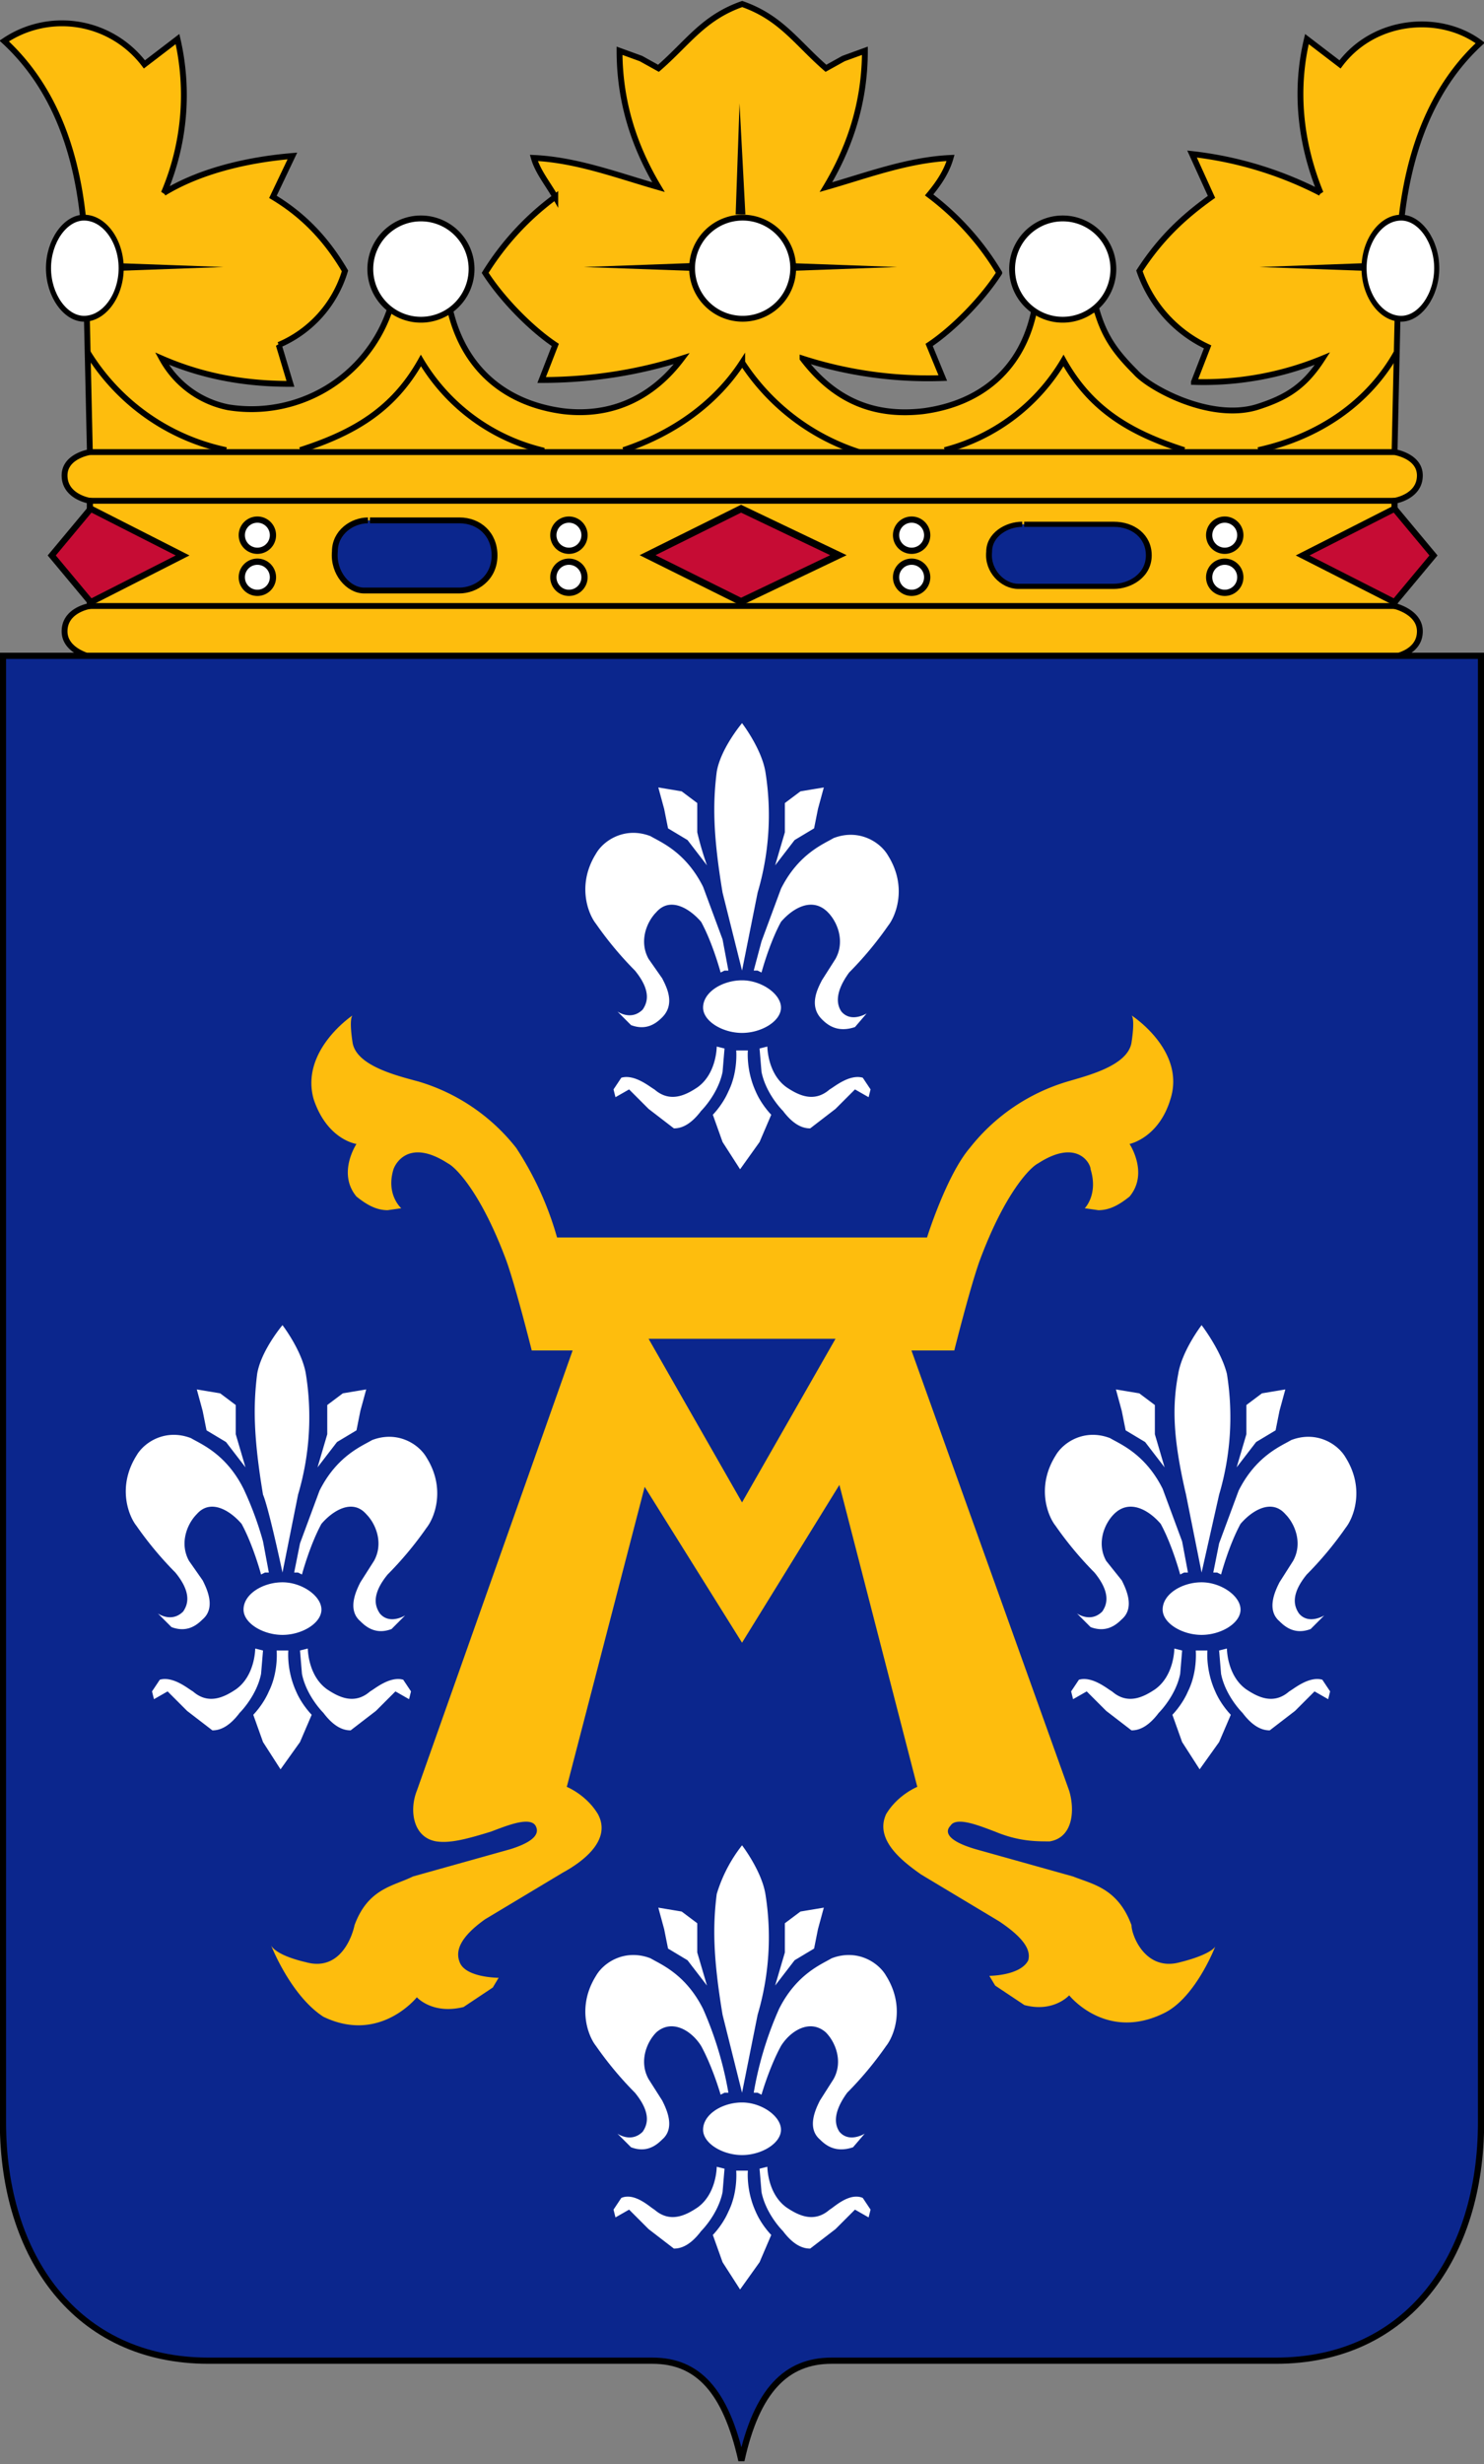 <svg xmlns="http://www.w3.org/2000/svg" xmlns:xlink="http://www.w3.org/1999/xlink" viewBox="0 0 501 831.5"><rect x="0" y="0" width="501" height="831.5" fill="#808080" stroke="none"/><defs><clipPath id="f" clipPathUnits="userSpaceOnUse"><path d="M0 0h595.3v841.9H0V0z"/></clipPath><clipPath id="b" clipPathUnits="userSpaceOnUse"><path d="M0 0h595.3v841.9H0V0z"/></clipPath><clipPath id="d" clipPathUnits="userSpaceOnUse"><path d="M0 0h595.3v841.9H0V0z"/></clipPath><clipPath id="a" clipPathUnits="userSpaceOnUse"><path d="M0 0h595.3v841.9H0V0z"/></clipPath><clipPath id="k" clipPathUnits="userSpaceOnUse"><path d="M0 0h595.3v841.9H0V0z"/></clipPath></defs><g stroke-width=".4"><g clip-path="url(#a)" transform="rotate(180 710.7 2252.6) scale(6.574)" stroke-width=".3"><g stroke="#000"><path d="M144.6 651.6s-1.3.2-1.3 1.3c0 1 1.3 1.3 1.3 1.3v5.4s-1.3.2-1.3 1.3c0 1 1.3 1.2 1.3 1.2l-.2 9c0 3.3-.5 8.6-4.2 12 2 1.5 5.4 1.3 7.2-1.1l1.7 1.3c.6-2.5.4-5.2-.7-7.9a19 19 0 0 0 6.6 2l-1-2.2c1.4-1 2.6-2.1 3.7-3.8a6.7 6.7 0 0 0-3.5-3.9l.7-1.8a16 16 0 0 0-6.6 1.2c.9-1.4 1.8-2 3.4-2.5 2.4-.7 5.5 1 6.2 1.8 1 1 1.6 1.8 2 3.2h3.2c.6-3 2.7-4.8 5.7-5.2 2.6-.3 4.6.6 6.2 2.7a21 21 0 0 0-7.2-1l.7 1.7c-1.2.8-2.7 2.3-3.6 3.7a14 14 0 0 0 3.6 4c-.5.6-.9 1.2-1.1 1.9 2.2-.1 4.3-.9 6.4-1.5-1.2 2-2 4.3-2 7l1.1-.4.9-.5c1.5 1.3 2.3 2.6 4.3 3.3 2-.7 2.8-2 4.3-3.3l.9.5 1.1.4c0-2.7-.8-5-2-7 2.1.6 4.2 1.4 6.4 1.5-.2-.7-.7-1.3-1.1-2a14 14 0 0 0 3.6-3.9c-.9-1.4-2.4-2.9-3.6-3.7l.7-1.8c-2.6 0-5 .4-7.2 1.1 1.5-2 3.6-3 6.1-2.7 3 .4 5.1 2.2 5.8 5.2h3.1a7.5 7.5 0 0 1 8.3-5 5 5 0 0 1 3.4 2.5c-2.3-1-4.5-1.3-6.6-1.3l.6 2a6 6 0 0 0-3.4 3.8c1 1.7 2.2 2.9 3.7 3.8l-1 2.1c2.4-.2 4.8-.8 6.6-1.9a12.8 12.8 0 0 0-.7 7.9l1.7-1.3a5.3 5.3 0 0 0 7.2 1.2c-3.8-3.5-4.2-8.8-4.2-12.2l-.2-8.9s1.3-.2 1.3-1.2c0-1.1-1.3-1.3-1.3-1.3v-5.4s1.3-.2 1.3-1.3c0-1-1.3-1.3-1.3-1.3z" fill="#febd0d"/><path d="M144.6 662.1h67m0-2.5v-5.4h-67v5.4z" fill="none"/></g></g><g clip-path="url(#b)" transform="matrix(6.574 0 0 -6.574 -920.5 4505.2)" stroke-width=".3"><path d="m175.5 671.8-5.5-.2 5.6-.2v.4zm5.1 0v-.4l5.5.2-5.5.2zm-2.3 2.5h-.5l.2 5.7z" fill="#040606"/><g transform="translate(178 680)"><path id="c" d="M-32-8.2v-.4l5.5.2z" fill="#040606" fill-opacity="1" fill-rule="nonzero" stroke="none"/><use height="1052.4" width="744.1" transform="matrix(-1 0 0 1 .2 0)" xlink:href="#c"/></g></g><g clip-path="url(#b)" transform="rotate(180 710.7 2252.6) scale(6.574)" fill="none" stroke-width=".3"><path d="M151.6 662.2c-3.2.7-5.7 2.5-7.1 5m23.2-5a10 10 0 0 0-6.1 4.6c-1.4-2.5-3.4-3.7-6.2-4.6m49.2 0a11 11 0 0 1 7.1 5m-23.3-5a10 10 0 0 1 6.2 4.6c1.4-2.5 3.4-3.7 6.2-4.6m-16.6 0c-2.7.9-4.8 2.5-6.1 4.5a11.3 11.3 0 0 0-6-4.6" stroke="#000"/><path d="M146 671.8v-.4l5.5.2z"/></g><g transform="translate(-388 -649.8) scale(5.259)"><g clip-path="url(#d)" transform="matrix(1.25 0 0 -1.25 -101.2 980.2)" stroke-width=".3"><path d="M161.6 674.1a2.6 2.6 0 1 0 0-5.2 2.6 2.6 0 0 0 0 5.2z" fill="#fff" stroke="#000"/></g><g clip-path="url(#d)" transform="matrix(1.248 0 0 -1.248 -80.1 978.8)" stroke-width=".3"><path d="M161.5 674.1a2.6 2.6 0 1 0 0-5.2 2.6 2.6 0 0 0 0 5.2z" fill="#fff" stroke="#000"/></g><g clip-path="url(#d)" transform="matrix(1.085 0 0 -1.248 -96.6 978.8)" id="e" stroke-width=".3" stroke-miterlimit="4" stroke-dasharray="none"><path d="M162 674.1c1.2 0 2.2-1.2 2.2-2.6 0-1.4-1-2.6-2.2-2.6-1.1 0-2.1 1.2-2.1 2.6 0 1.4 1 2.6 2.1 2.6z" fill="#fff" stroke="#000"/></g><g clip-path="url(#d)" transform="rotate(180 172 490.1) scale(1.25)" stroke-width=".3"><path d="M161.6 674.1a2.6 2.6 0 1 0 0-5.2 2.6 2.6 0 0 0 0 5.2z" fill="#fff" stroke="#000"/></g><use height="1052.4" width="744.1" transform="matrix(-1 0 0 1 242.9 0)" xlink:href="#e"/></g><g transform="translate(-388 -649.8) scale(5.259)"><g stroke-width=".3"><path d="m79.6 156.2 5.9 3-5.9 3-2.5-3z" id="i" fill="#c60c34" fill-opacity="1" fill-rule="nonzero" stroke="#000" stroke-width=".4" stroke-miterlimit="4" stroke-dasharray="none"/></g><g clip-path="url(#f)" transform="matrix(1.25 0 0 -1.25 -101.6 980.7)" id="h" stroke="#000" stroke-width=".3" stroke-miterlimit="4" stroke-dasharray="none"><path d="M159.3 659h4.6c1 0 1.8-.7 1.8-1.8 0-1.2-1-1.8-1.8-1.8H159c-.8 0-1.6.9-1.5 2 0 1 .9 1.6 1.7 1.6" fill="#0b268d"/></g><g transform="translate(1.3 .6)" id="j" stroke-width=".4" stroke-miterlimit="4" stroke-dasharray="none"><path id="g" d="M89 156.3a1 1 0 1 1 0 2 1 1 0 0 1 0-2z" fill="#fff" fill-opacity="1" fill-rule="nonzero" stroke="#000" stroke-width=".4" stroke-miterlimit="4" stroke-dasharray="none"/><use xlink:href="#g" transform="matrix(1 0 0 -1 0 317.3)" width="744.1" height="1052.4"/></g><path d="m-.2 0 4.8-1.9-4.8-1.9-5 1.9z" transform="matrix(-1.25 0 0 -1.57 121.1 156.2)" fill="#c60c34" stroke="#000" stroke-width=".3"/><use height="1052.4" width="744.1" transform="matrix(1 0 0 .885 42 18.3)" xlink:href="#h" fill="#0b268d"/><use height="1052.4" width="744.1" transform="matrix(-1 0 0 1 242.9 0)" xlink:href="#i" fill="#c60c34"/><use height="1052.4" width="744.1" transform="translate(20)" xlink:href="#j"/><use xlink:href="#j" transform="translate(42)" width="744.1" height="1052.4"/><use height="1052.4" width="744.1" transform="translate(62.1)" xlink:href="#j"/></g><path d="M1 221.3h499v494.9c0 45.2-24.6 80.4-69.3 80.4h-150c-15.2 0-25.2 10-30.4 33.7-5.3-23.7-14.8-33.7-30-33.7H70.4C25.7 796.6 1 761.4 1 716.2V221.8z" fill="#0b268d" fill-rule="evenodd" stroke="#000" stroke-width="2.1"/><g clip-path="url(#k)" transform="rotate(180 711 2246.4) scale(6.574)"><path d="M200.6 582.7c-1.8-.5-2.4 1.4-2.5 1.9-.7 1.9-2 2-3 2.5l-5 1.4c-1.6.5-1.4 1-1.3 1.2.3.5 1.5 0 2.3-.3 1.3-.4 2.1-.6 2.8-.5 1.2.2 1.4 1.6 1 2.6l-8 22.6h2.1s.8 3.2 1.3 4.6c1.3 3.5 2.6 4.8 3 5 2 1.3 2.7 0 2.8-.3.4-1.3-.4-2-.4-2l.7-.1c.6 0 1.1.3 1.6.7 1 1.2 0 2.7 0 2.7s1.5.2 2.2 2.3c.7 2.5-2 4.3-2 4.3s.2-.1 0-1.4c-.2-1.2-2.3-1.7-3.4-2a10 10 0 0 1-5-3.4 16.6 16.6 0 0 1-2.1-4.6h-19s-1 3.2-2.2 4.6a10 10 0 0 1-5 3.4c-1 .3-3.1.8-3.3 2-.2 1.3 0 1.4 0 1.4s-2.8-1.8-2-4.3c.6-2 2.1-2.3 2.1-2.3s-1-1.5 0-2.7c.5-.4 1-.7 1.6-.7l.7.1s-.7.7-.3 2c0 .3.7 1.6 2.7.3.4-.2 1.7-1.5 3-5 .5-1.4 1.3-4.6 1.3-4.6h2.2l-8.1-22.6c-.3-1-.2-2.4 1-2.6.7 0 1.6 0 2.8.5.8.3 2 .8 2.3.3.2-.2.4-.7-1.3-1.2l-5-1.4c-1-.4-2.3-.6-3-2.5 0-.5-.7-2.4-2.5-1.9-1.6.4-1.8.8-1.8.8s1-2.6 2.6-3.4c3-1.5 4.9.9 4.9.9s.8-.9 2.3-.5l1.5 1 .3.5s-1.6 0-2 .8c-.1.4 0 1 1.5 2l4 2.4c1 .7 2.4 1.8 1.8 3.1-.6 1-1.6 1.4-1.6 1.4l4 15.5 5-8.1 5 8 4-15.4s-1-.4-1.6-1.4c-.7-1.3.7-2.4 1.8-3l4-2.4c1.4-1 1.5-1.7 1.3-2.2-.3-.8-2-.8-2-.8l.3-.5 1.5-1c1.6-.4 2.4.5 2.4.5s1.9-2.4 4.8-1c1.7 1.1 2.7 3.7 2.7 3.7s-.1-.5-1.8-.9m-22.4 23.6-4.8 8.4h9.6l-4.8-8.4z" fill="#febd0d"/><path d="m159 612.1-1.2-.2-.8-.6v-1.5l-.5-1.7 1 1.3 1 .6.2 1 .3 1.1zm-8.7 0 1.2-.2.8-.6v-1.5l.5-1.7-1 1.3-1 .6-.2 1-.3 1.1zm3.7-9.4h-.2l-.2-.1s-.4 1.5-1 2.6c-.6.7-1.6 1.3-2.3.5-.5-.5-.9-1.5-.4-2.4l.7-1.1c.2-.4.7-1.4 0-2-.3-.3-.8-.7-1.6-.4l-.7.7s.8-.5 1.3.1c.2.3.5.9-.4 2a18 18 0 0 0-2 2.4c-.4.5-1 2 0 3.6.4.7 1.5 1.4 2.8.9.5-.3 1.8-.8 2.7-2.6l1-2.7.3-1.5m2-3.9s0-1.4 1-2.1c.6-.4 1.4-.8 2.2-.1.2.1 1 .8 1.7.6l.4-.6-.1-.4-.7.4-1-1-1.3-1c-.3 0-.8.1-1.4.9-.2.2-.9 1-1.1 2l-.1 1.2.4.1zm-2.7 0s0-1.4-1-2.1c-.6-.4-1.4-.8-2.2-.1-.2.1-1 .8-1.7.6l-.4-.6.1-.4.7.4 1-1 1.3-1c.3 0 .8.1 1.4.9.2.2.9 1 1.1 2l.1 1.2-.4.1zm2-2.2c-.5 1-.4 2.1-.4 2.1h-.6s.1-1-.4-2.1c-.3-.7-.8-1.2-.8-1.2l.6-1.4 1-1.4.9 1.4.5 1.4s-.5.5-.8 1.2m.5 16.3c-.2 1.2-1.2 2.5-1.2 2.5s-1-1.3-1.3-2.5a14 14 0 0 1 .4-6.2l.9-4 .8 4c.7 3 .7 4.6.4 6.2m-.5-10.2h.2l.2-.1s.4 1.5 1 2.6c.6.7 1.6 1.3 2.4.5.5-.5.9-1.5.4-2.4l-.8-1c-.2-.4-.7-1.4 0-2 .3-.3.8-.7 1.6-.4l.7.7s-.7-.5-1.3.1c-.2.3-.5.9.4 2a18 18 0 0 1 2 2.4c.4.5 1 2 0 3.6-.4.7-1.5 1.4-2.8.9-.5-.3-1.8-.8-2.7-2.6l-1-2.7-.3-1.6m-.7-3.2c1 0 2 .6 2 1.3 0 .8-1 1.4-2 1.4s-2-.7-2-1.4 1-1.3 2-1.3m51.6 12.6-1.2-.2-.8-.6v-1.5l-.5-1.7 1 1.3 1 .6.2 1 .3 1.1zm-8.7 0 1.2-.2.8-.6v-1.5l.5-1.7-1 1.3-1 .6-.2 1-.3 1.1zm3.7-9.4h-.2l-.2-.1s-.4 1.5-1 2.6c-.6.7-1.6 1.3-2.3.5-.5-.5-.9-1.5-.4-2.4l.7-1.1c.2-.4.7-1.4 0-2-.3-.3-.8-.7-1.6-.4l-.7.7s.8-.5 1.3.1c.2.3.5.9-.4 2a18 18 0 0 0-2 2.4c-.4.5-1 2 0 3.6.4.7 1.5 1.4 2.8.9.5-.3 1.8-.8 2.7-2.6l1-2.7.3-1.5m2-3.9s0-1.4 1-2.1c.6-.4 1.4-.8 2.2-.1.2.1 1 .8 1.7.6l.4-.6-.1-.4-.7.4-1-1-1.3-1c-.3 0-.8.1-1.4.9-.2.2-.9 1-1.1 2l-.1 1.2.4.1zm-2.7 0s0-1.4-1-2.1c-.6-.4-1.4-.8-2.2-.1-.2.1-1 .8-1.7.6l-.4-.6.1-.4.7.4 1-1 1.3-1c.3 0 .8.1 1.4.9.2.2.9 1 1.1 2l.1 1.2-.4.1zm2-2.2c-.5 1-.4 2.1-.4 2.1h-.6s.1-1-.4-2.1c-.3-.7-.8-1.2-.8-1.2l.6-1.4 1-1.4.9 1.4.5 1.4s-.5.5-.8 1.2m.6 16.3c-.2 1.2-1.3 2.5-1.3 2.5s-1-1.3-1.2-2.5a14 14 0 0 1 .4-6.2l.8-4s.7 3.3 1 4c.5 3 .5 4.6.3 6.2m-.6-10.2h.2l.2-.1s.4 1.5 1 2.6c.6.7 1.6 1.3 2.3.5.5-.5.9-1.5.4-2.4l-.7-1c-.2-.4-.7-1.4 0-2 .3-.3.8-.7 1.6-.4l.7.7s-.7-.5-1.3.1c-.2.3-.5.9.4 2a18 18 0 0 1 2 2.4c.4.5 1 2 0 3.6-.4.7-1.5 1.4-2.8.9-.5-.3-1.8-.8-2.7-2.6a17 17 0 0 1-1-2.7l-.3-1.6m-.7-3.2c1 0 2 .6 2 1.3 0 .8-1 1.4-2 1.4s-2-.7-2-1.4 1-1.3 2-1.3M182.5 643l-1.2-.2-.8-.6v-1.5a16 16 0 0 0-.5-1.7l1 1.3 1 .6.2 1 .3 1.1zm-8.5 0 1.2-.2.8-.6v-1.5l.5-1.7-1 1.3-1 .6-.2 1-.3 1.1zm3.6-9.4h-.2l-.2-.1s-.4 1.5-1 2.6c-.6.7-1.6 1.3-2.4.5-.5-.5-.9-1.5-.4-2.4l.7-1.1c.2-.4.7-1.3 0-2-.3-.3-.8-.7-1.7-.4l-.6.7s.8-.5 1.3.1c.2.3.4.9-.4 2a18 18 0 0 0-2 2.4c-.4.5-1 2 0 3.6.4.7 1.5 1.4 2.8.9.5-.3 1.8-.8 2.7-2.6l1-2.7.4-1.5m1.9-3.9s0-1.4 1-2.1c.6-.4 1.4-.8 2.2-.1.2.1 1 .8 1.7.6l.4-.6-.1-.4-.7.4-1-1-1.3-1c-.3 0-.8.1-1.4.9-.2.2-.9 1-1.1 2l-.1 1.2.4.1zm-2.6 0s0-1.4-1-2.1c-.6-.4-1.4-.8-2.2-.1-.2.1-1 .8-1.7.6l-.4-.6.1-.4.7.4 1-1 1.3-1c.3 0 .8.1 1.4.9.2.2.9 1 1.1 2l.1 1.2-.4.1zm2-2.3c-.5 1-.4 2.1-.4 2.1h-.6s.1-1-.4-2.1c-.3-.7-.8-1.2-.8-1.2l.6-1.4 1-1.4.9 1.4.5 1.4s-.5.5-.8 1.2m.6 16.4c-.2 1.2-1.3 2.5-1.3 2.5s-1-1.3-1.2-2.5a14 14 0 0 1 .4-6.2l.8-4 1 4c.5 3 .5 4.6.3 6.2m-.6-10.2h.2l.2-.1s.4 1.5 1 2.6c.6.7 1.6 1.3 2.3.5.5-.5.9-1.5.4-2.4l-.7-1c-.2-.4-.7-1.3 0-2 .3-.3.8-.7 1.6-.4l.7.7s-.7-.5-1.3.1c-.2.3-.5.9.4 2a18 18 0 0 1 2 2.4c.4.5 1 2 0 3.6-.4.7-1.5 1.4-2.8.9-.5-.3-1.8-.8-2.7-2.6l-1-2.7-.3-1.6m-.7-3.2c1 0 2 .6 2 1.3 0 .8-1 1.4-2 1.4s-2-.7-2-1.4 1-1.3 2-1.3m4.3-44.9-1.2-.2-.8-.6v-1.5l-.5-1.7 1 1.3 1 .6.2 1 .3 1.1zm-8.5 0 1.2-.2.8-.6v-1.5l.5-1.7-1 1.3-1 .6-.2 1-.3 1.1zm3.6-9.5h-.2l-.2-.1s-.4 1.4-1 2.5c-.5.8-1.5 1.4-2.3.7-.5-.5-.9-1.5-.4-2.4l.7-1.1c.2-.4.7-1.4 0-2-.3-.3-.8-.7-1.7-.4l-.6.7s.8-.5 1.3.1c.2.3.4.9-.4 2a18 18 0 0 0-2 2.4c-.4.5-1 2 0 3.6.4.7 1.5 1.4 2.8.9.5-.3 1.8-.8 2.7-2.6a18 18 0 0 0 1.3-4.3m1.9-3.8s0-1.4 1-2.1c.6-.4 1.4-.8 2.2-.1.2.1 1 .9 1.7.6l.4-.6-.1-.4-.7.4-1-1-1.3-1c-.3 0-.8.1-1.4.9-.2.2-.9 1-1.1 2l-.1 1.2.4.1zm-2.6 0s0-1.4-1-2.1c-.6-.4-1.4-.8-2.2-.1-.2.1-1 .9-1.7.6l-.4-.6.1-.4.7.4 1-1 1.3-1c.3 0 .8.1 1.4.9.2.2.9 1 1.1 2l.1 1.2-.4.1zm2-2.3c-.5 1-.4 2.1-.4 2.1h-.6s.1-1-.4-2.1c-.3-.7-.8-1.2-.8-1.2l.6-1.4 1-1.4.9 1.4.5 1.4s-.5.5-.8 1.2m.6 16.3a7.6 7.6 0 0 1-1.3 2.5s-1-1.3-1.2-2.5a14 14 0 0 1 .4-6.2l.8-4 1 4c.5 3 .5 4.6.3 6.2m-.6-10.2h.2l.2-.1s.4 1.4 1 2.5c.5.8 1.5 1.4 2.3.7.5-.5.9-1.5.4-2.4l-.7-1.1c-.2-.4-.7-1.4 0-2 .3-.3.8-.7 1.6-.4l.7.7s-.7-.5-1.3.1c-.2.3-.5.9.4 2a18 18 0 0 1 2 2.4c.4.5 1 2 0 3.6-.4.7-1.5 1.4-2.8.9-.5-.3-1.8-.8-2.7-2.6a18.4 18.4 0 0 1-1.3-4.3m-.7-3.2c1 0 2 .6 2 1.3 0 .8-1 1.4-2 1.4s-2-.7-2-1.4 1-1.3 2-1.3" fill="#fff"/></g></g></svg>